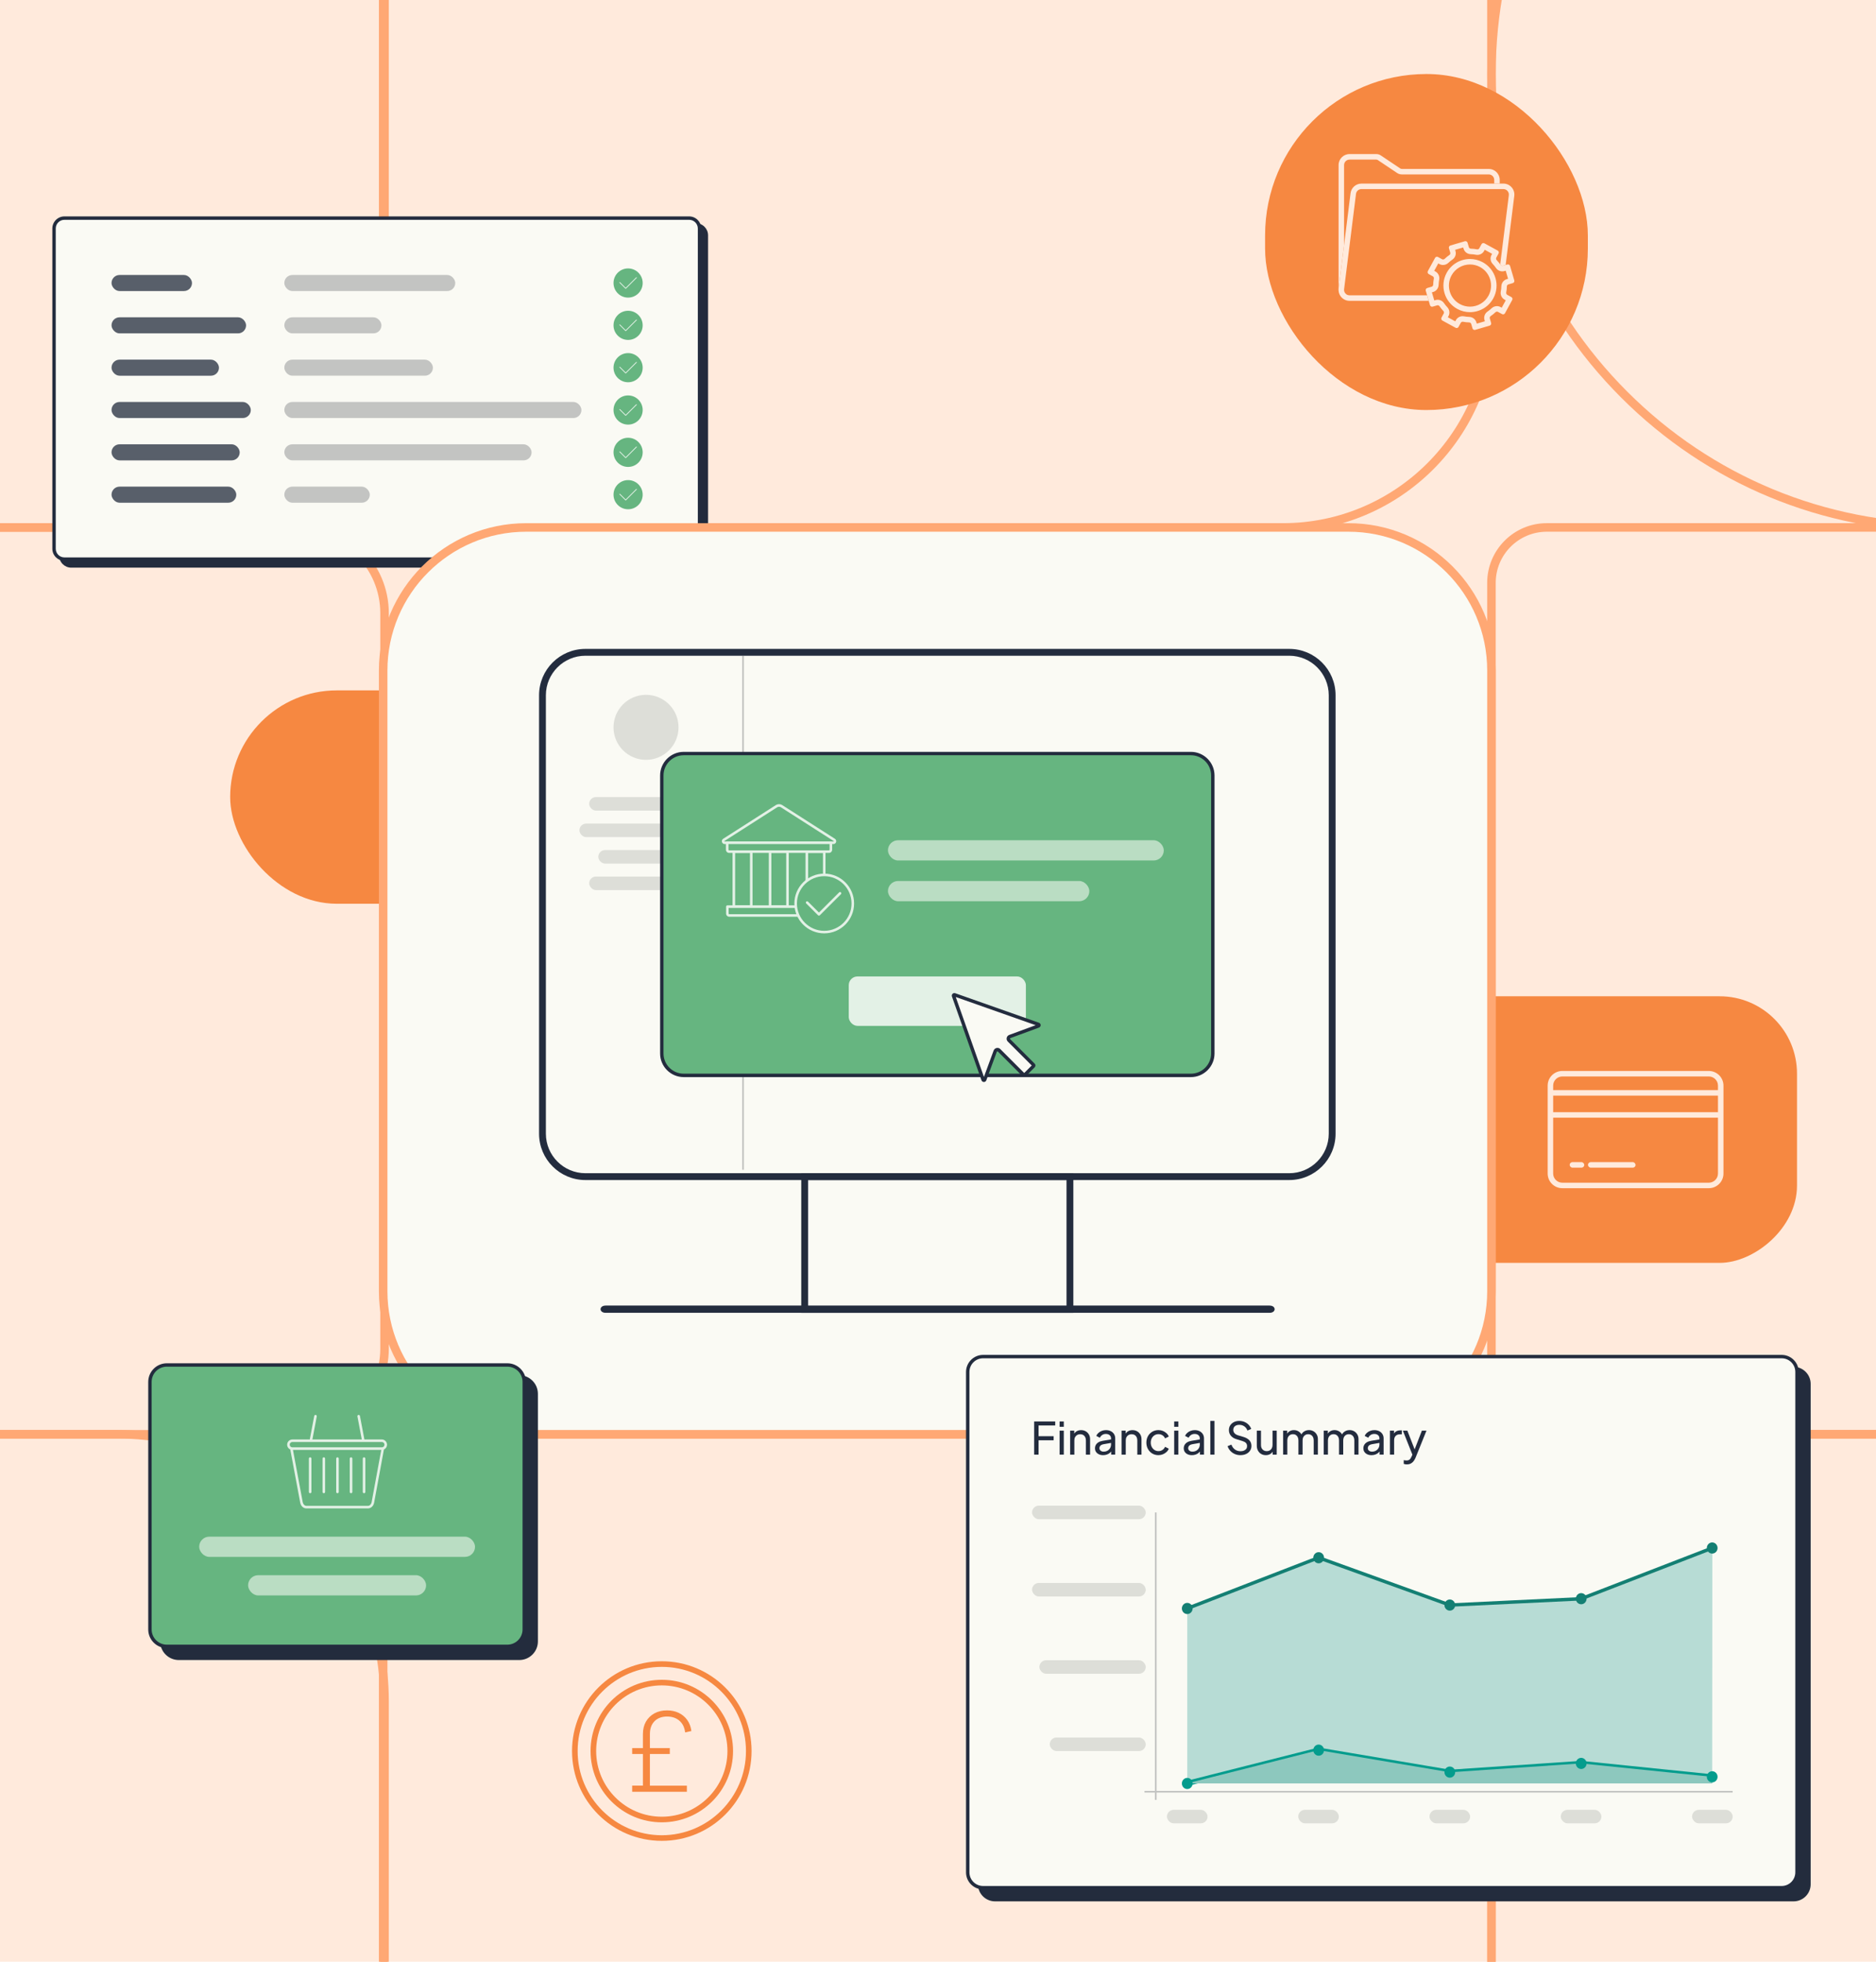 <?xml version="1.0" encoding="UTF-8"?>
<svg id="Layer_1" data-name="Layer 1" xmlns="http://www.w3.org/2000/svg" viewBox="0 0 1100 1150">
  <defs>
    <style>
      .cls-1 {
        fill: #fafaf4;
      }

      .cls-2 {
        fill: #ffa874;
      }

      .cls-3 {
        fill: #baddc3;
      }

      .cls-4 {
        fill: #66b580;
      }

      .cls-5 {
        fill: #232c3d;
      }

      .cls-6 {
        fill: #f68841;
      }

      .cls-7 {
        fill: #ddded8;
      }

      .cls-8 {
        fill: #232c3e;
      }

      .cls-9 {
        fill: #049c8d;
      }

      .cls-10 {
        fill: #585f6a;
      }

      .cls-11 {
        fill: #b7dcd5;
      }

      .cls-12 {
        fill: #c3c4c2;
      }

      .cls-13 {
        fill: #e3f1e6;
      }

      .cls-14 {
        fill: #147f73;
      }

      .cls-15 {
        fill: #ffeadc;
      }

      .cls-16 {
        fill: #8dc8be;
      }
    </style>
  </defs>
  <rect class="cls-15" x="-21.93" y="-20.56" width="1140.67" height="1186.49"/>
  <path class="cls-2" d="M834.46,1374.91H264.73c-23.47,0-42.56-19.09-42.56-42.56v-451.48c0-23.47,19.09-42.56,42.56-42.56h569.73c23.47,0,42.56,19.09,42.56,42.56v451.48c0,23.47-19.09,42.56-42.56,42.56ZM264.73,843.3c-20.71,0-37.56,16.85-37.56,37.56v451.48c0,20.71,16.85,37.56,37.56,37.56h569.73c20.71,0,37.56-16.85,37.56-37.56v-451.48c0-20.71-16.85-37.56-37.56-37.56H264.73Z"/>
  <path class="cls-2" d="M752.28,311.7h-405.36c-68.78,0-124.74-55.96-124.74-124.74V-100.17c0-68.78,55.96-124.74,124.74-124.74h405.36c68.78,0,124.74,55.96,124.74,124.74V186.95c0,68.78-55.96,124.74-124.74,124.74ZM346.91-219.91c-66.03,0-119.74,53.72-119.74,119.74V186.95c0,66.03,53.72,119.74,119.74,119.74h405.36c66.03,0,119.74-53.72,119.74-119.74V-100.17c0-66.03-53.72-119.74-119.74-119.74h-405.36Z"/>
  <rect class="cls-6" x="134.96" y="404.72" width="153.87" height="125.08" rx="62.54" ry="62.54"/>
  <rect class="cls-6" x="789.86" y="476.5" width="156.28" height="371.37" rx="45.34" ry="45.34" transform="translate(1530.18 -205.82) rotate(90)"/>
  <path class="cls-2" d="M1433.59,1374.91h-468.29c-51.43,0-93.28-41.84-93.28-93.28v-350.05c0-51.43,41.84-93.28,93.28-93.28h468.29c51.43,0,93.28,41.84,93.28,93.28v350.05c0,51.43-41.84,93.28-93.28,93.28ZM965.3,843.3c-48.68,0-88.28,39.6-88.28,88.28v350.05c0,48.68,39.6,88.28,88.28,88.28h468.29c48.68,0,88.28-39.6,88.28-88.28v-350.05c0-48.68-39.6-88.28-88.28-88.28h-468.29Z"/>
  <path class="cls-2" d="M69.12,1374.91h-337.14c-87.59,0-158.86-71.26-158.86-158.86v-218.89c0-87.59,71.26-158.86,158.86-158.86H69.12c87.59,0,158.86,71.26,158.86,158.86v218.89c0,87.59-71.26,158.86-158.86,158.86ZM-268.01,843.3c-84.84,0-153.86,69.02-153.86,153.86v218.89c0,84.84,69.02,153.86,153.86,153.86H69.12c84.84,0,153.86-69.02,153.86-153.86v-218.89c0-84.84-69.02-153.86-153.86-153.86h-337.14Z"/>
  <path class="cls-2" d="M1491.92,843.3h-584.95c-19.27,0-34.95-15.68-34.95-34.95v-466.71c0-19.27,15.68-34.95,34.95-34.95h584.95c19.27,0,34.95,15.68,34.95,34.95v466.71c0,19.27-15.68,34.95-34.95,34.95ZM906.97,311.7c-16.51,0-29.95,13.44-29.95,29.95v466.71c0,16.51,13.44,29.95,29.95,29.95h584.95c16.51,0,29.95-13.44,29.95-29.95v-466.71c0-16.51-13.44-29.95-29.95-29.95h-584.95Z"/>
  <path class="cls-2" d="M175.23,843.3H-374.12c-29.09,0-52.75-23.66-52.75-52.75v-431.11c0-29.09,23.66-52.75,52.75-52.75H175.23c29.09,0,52.75,23.66,52.75,52.75v431.11c0,29.09-23.66,52.75-52.75,52.75ZM-374.12,311.7c-26.33,0-47.75,21.42-47.75,47.75v431.11c0,26.33,21.42,47.75,47.75,47.75H175.23c26.33,0,47.75-21.42,47.75-47.75v-431.11c0-26.33-21.42-47.75-47.75-47.75H-374.12Z"/>
  <path class="cls-2" d="M1258.57,311.7h-118.24c-71.67,0-139.04-27.91-189.72-78.58-50.68-50.68-78.58-118.05-78.58-189.72s27.91-139.04,78.58-189.72c50.68-50.68,118.05-78.58,189.72-78.58h118.24c71.67,0,139.04,27.91,189.72,78.58s78.58,118.05,78.58,189.72-27.91,139.04-78.58,189.72-118.05,78.58-189.72,78.58ZM1140.32-219.91c-70.33,0-136.45,27.39-186.18,77.12-49.73,49.73-77.12,115.85-77.12,186.18s27.39,136.45,77.12,186.18c49.73,49.73,115.85,77.12,186.18,77.12h118.24c70.33,0,136.45-27.39,186.18-77.12s77.12-115.85,77.12-186.18-27.39-136.45-77.12-186.18c-49.73-49.73-115.85-77.12-186.18-77.12h-118.24Z"/>
  <path class="cls-2" d="M202.35,311.7H-401.24c-14.13,0-25.63-11.5-25.63-25.63V-199.28c0-14.13,11.5-25.63,25.63-25.63H202.35c14.13,0,25.63,11.5,25.63,25.63v485.34c0,14.13-11.5,25.63-25.63,25.63ZM-401.24-219.91c-11.38,0-20.63,9.26-20.63,20.63v485.34c0,11.38,9.26,20.63,20.63,20.63H202.35c11.38,0,20.63-9.26,20.63-20.63V-199.28c0-11.38-9.26-20.63-20.63-20.63H-401.24Z"/>
  <g>
    <g>
      <g>
        <rect class="cls-5" x="35.69" y="131.86" width="378.48" height="199.91" rx="6.08" ry="6.08"/>
        <path class="cls-5" d="M408.09,332.77H41.77c-3.9,0-7.08-3.18-7.08-7.08v-187.75c0-3.9,3.18-7.08,7.08-7.08h366.32c3.9,0,7.08,3.18,7.08,7.08v187.75c0,3.9-3.18,7.08-7.08,7.08ZM41.77,132.86c-2.8,0-5.08,2.28-5.08,5.08v187.75c0,2.8,2.28,5.08,5.08,5.08h366.32c2.8,0,5.08-2.28,5.08-5.08v-187.75c0-2.8-2.28-5.08-5.08-5.08H41.77Z"/>
      </g>
      <g>
        <rect class="cls-1" x="31.69" y="127.86" width="378.48" height="199.91" rx="6.08" ry="6.08"/>
        <path class="cls-8" d="M404.09,328.77H37.77c-3.9,0-7.08-3.18-7.08-7.08v-187.75c0-3.9,3.18-7.08,7.08-7.08h366.32c3.9,0,7.08,3.18,7.08,7.08v187.75c0,3.9-3.18,7.08-7.08,7.08ZM37.77,128.86c-2.8,0-5.08,2.28-5.08,5.08v187.75c0,2.8,2.28,5.08,5.08,5.08h366.32c2.8,0,5.08-2.28,5.08-5.08v-187.75c0-2.8-2.28-5.08-5.08-5.08H37.77Z"/>
      </g>
    </g>
    <g>
      <rect class="cls-12" x="166.71" y="210.83" width="87.13" height="9.42" rx="4.71" ry="4.71"/>
      <rect class="cls-12" x="166.71" y="285.28" width="50.12" height="9.42" rx="4.71" ry="4.71"/>
      <rect class="cls-12" x="166.71" y="186.01" width="56.95" height="9.42" rx="4.71" ry="4.71"/>
      <rect class="cls-10" x="65.4" y="186.01" width="78.88" height="9.42" rx="4.7" ry="4.7"/>
      <rect class="cls-10" x="65.4" y="235.64" width="81.66" height="9.42" rx="4.7" ry="4.7"/>
      <rect class="cls-10" x="65.4" y="260.46" width="75.15" height="9.42" rx="4.7" ry="4.7"/>
      <rect class="cls-10" x="65.4" y="285.28" width="73.15" height="9.42" rx="4.7" ry="4.7"/>
      <rect class="cls-10" x="65.4" y="210.83" width="62.99" height="9.42" rx="4.7" ry="4.7"/>
      <rect class="cls-10" x="65.4" y="161.2" width="47.17" height="9.42" rx="4.7" ry="4.7"/>
      <rect class="cls-12" x="166.71" y="161.2" width="100.23" height="9.42" rx="4.71" ry="4.71"/>
      <rect class="cls-12" x="166.71" y="235.64" width="174.21" height="9.42" rx="4.71" ry="4.71"/>
      <rect class="cls-12" x="166.71" y="260.46" width="144.99" height="9.42" rx="4.71" ry="4.71"/>
      <g>
        <circle class="cls-4" cx="368.29" cy="165.91" r="8.55"/>
        <path class="cls-13" d="M373.33,162.59c-.09-.09-.24-.09-.33,0l-6.13,6.13-3.29-3.29c-.09-.09-.24-.09-.33,0s-.09.24,0,.33l3.46,3.46c.09.09.24.09.33,0l6.3-6.3c.09-.09.09-.24,0-.33Z"/>
      </g>
      <g>
        <circle class="cls-4" cx="368.29" cy="190.72" r="8.55"/>
        <path class="cls-13" d="M373.33,187.41c-.09-.09-.24-.09-.33,0l-6.13,6.13-3.29-3.29c-.09-.09-.24-.09-.33,0s-.09.24,0,.33l3.46,3.46c.09.09.24.09.33,0l6.3-6.3c.09-.09.09-.24,0-.33Z"/>
      </g>
      <g>
        <circle class="cls-4" cx="368.29" cy="215.54" r="8.55"/>
        <path class="cls-13" d="M373.33,212.22c-.09-.09-.24-.09-.33,0l-6.13,6.13-3.29-3.29c-.09-.09-.24-.09-.33,0s-.09.24,0,.33l3.46,3.46c.09.09.24.09.33,0l6.3-6.3c.09-.09.09-.24,0-.33Z"/>
      </g>
      <g>
        <circle class="cls-4" cx="368.29" cy="240.36" r="8.55"/>
        <path class="cls-13" d="M373.33,237.04c-.09-.09-.24-.09-.33,0l-6.13,6.13-3.29-3.29c-.09-.09-.24-.09-.33,0s-.09.24,0,.33l3.46,3.46c.09.09.24.09.33,0l6.3-6.3c.09-.09.09-.24,0-.33Z"/>
      </g>
      <g>
        <circle class="cls-4" cx="368.29" cy="265.17" r="8.55"/>
        <path class="cls-13" d="M373.33,261.86c-.09-.09-.24-.09-.33,0l-6.13,6.13-3.29-3.29c-.09-.09-.24-.09-.33,0s-.09.24,0,.33l3.46,3.46c.09.09.24.09.33,0l6.3-6.3c.09-.09.09-.24,0-.33Z"/>
      </g>
      <g>
        <circle class="cls-4" cx="368.29" cy="289.99" r="8.55"/>
        <path class="cls-13" d="M373.33,286.67c-.09-.09-.24-.09-.33,0l-6.13,6.13-3.29-3.29c-.09-.09-.24-.09-.33,0s-.09.24,0,.33l3.46,3.46c.09.09.24.09.33,0l6.3-6.3c.09-.09.09-.24,0-.33Z"/>
      </g>
    </g>
  </g>
  <g>
    <rect class="cls-1" x="224.67" y="309.2" width="649.85" height="531.61" rx="83.85" ry="83.85"/>
    <path class="cls-2" d="M790.67,843.3h-482.15c-47.61,0-86.35-38.74-86.35-86.35v-363.9c0-47.61,38.74-86.35,86.35-86.35h482.15c47.62,0,86.35,38.74,86.35,86.35v363.9c0,47.61-38.74,86.35-86.35,86.35ZM308.52,311.7c-44.86,0-81.35,36.49-81.35,81.35v363.9c0,44.86,36.49,81.35,81.35,81.35h482.15c44.86,0,81.35-36.49,81.35-81.35v-363.9c0-44.86-36.49-81.35-81.35-81.35h-482.15Z"/>
  </g>
  <rect class="cls-6" x="741.79" y="43.39" width="189.25" height="196.98" rx="94.63" ry="94.63"/>
  <g>
    <rect class="cls-12" x="435.19" y="384.45" width="1" height="301.29"/>
    <path class="cls-8" d="M755.94,384.4c12.78,0,23.18,10.4,23.18,23.18v257c0,12.78-10.4,23.18-23.18,23.18h-412.68c-12.78,0-23.18-10.4-23.18-23.18v-257c0-12.78,10.4-23.18,23.18-23.18h412.68M755.94,380.4h-412.68c-15.01,0-27.18,12.17-27.18,27.18v257c0,15.01,12.17,27.18,27.18,27.18h412.68c15.01,0,27.18-12.17,27.18-27.18v-257c0-15.01-12.17-27.18-27.18-27.18h0Z"/>
    <path class="cls-8" d="M625.36,691.77v73.83h-151.54v-73.83h151.54M629.36,687.77h-159.54v81.83h159.54v-81.83h0Z"/>
    <path class="cls-8" d="M744.37,769.6h-389.2c-4.03,0-4.03-4.25,0-4.25h389.2c4.03,0,4.03,4.25,0,4.25Z"/>
    <circle class="cls-7" cx="378.8" cy="426.38" r="19.06"/>
    <rect class="cls-7" x="345.47" y="467.26" width="66.66" height="7.94" rx="3.97" ry="3.97"/>
    <rect class="cls-7" x="339.75" y="482.79" width="78.09" height="7.94" rx="3.97" ry="3.97"/>
    <rect class="cls-7" x="350.82" y="498.32" width="55.96" height="7.94" rx="3.97" ry="3.97"/>
    <rect class="cls-7" x="345.47" y="513.85" width="66.66" height="7.94" rx="3.97" ry="3.97"/>
    <g>
      <g>
        <rect class="cls-4" x="388.05" y="441.74" width="323.1" height="188.68" rx="12.86" ry="12.86"/>
        <path class="cls-8" d="M698.28,631.42h-297.37c-7.64,0-13.86-6.22-13.86-13.86v-162.95c0-7.64,6.22-13.86,13.86-13.86h297.37c7.64,0,13.86,6.22,13.86,13.86v162.95c0,7.64-6.22,13.86-13.86,13.86ZM400.91,442.74c-6.54,0-11.86,5.32-11.86,11.86v162.95c0,6.54,5.32,11.86,11.86,11.86h297.37c6.54,0,11.86-5.32,11.86-11.86v-162.95c0-6.54-5.32-11.86-11.86-11.86h-297.37Z"/>
      </g>
      <g>
        <rect class="cls-3" x="520.65" y="492.57" width="161.75" height="11.86" rx="5.93" ry="5.93"/>
        <rect class="cls-3" x="520.65" y="516.46" width="118.09" height="11.86" rx="5.93" ry="5.93"/>
      </g>
      <rect class="cls-13" x="497.67" y="572.42" width="103.86" height="28.96" rx="5.11" ry="5.11"/>
      <g>
        <g>
          <rect class="cls-4" x="451.54" y="499.25" width="10.21" height="32.24"/>
          <path class="cls-13" d="M461.75,532.24h-10.21c-.41,0-.75-.34-.75-.75v-32.24c0-.41.34-.75.75-.75h10.21c.41,0,.75.34.75.75v32.24c0,.41-.34.75-.75.75ZM452.29,530.74h8.71v-30.74h-8.71v30.74Z"/>
        </g>
        <g>
          <g>
            <rect class="cls-4" x="430.29" y="499.25" width="10.21" height="32.24"/>
            <path class="cls-13" d="M440.5,532.24h-10.21c-.41,0-.75-.34-.75-.75v-32.24c0-.41.34-.75.75-.75h10.21c.41,0,.75.34.75.75v32.24c0,.41-.34.75-.75.75ZM431.04,530.74h8.71v-30.74h-8.71v30.74Z"/>
          </g>
          <g>
            <rect class="cls-4" x="473.09" y="499.25" width="10.21" height="32.24"/>
            <path class="cls-13" d="M483.29,532.24h-10.21c-.41,0-.75-.34-.75-.75v-32.24c0-.41.34-.75.75-.75h10.21c.41,0,.75.34.75.75v32.24c0,.41-.34.75-.75.75ZM473.84,530.74h8.71v-30.74h-8.71v30.74Z"/>
          </g>
        </g>
        <g>
          <path class="cls-4" d="M424.93,494.06h63.73c.93,0,1.28-1.21.5-1.71l-30.84-19.72c-.93-.59-2.12-.59-3.05,0l-30.84,19.72c-.78.5-.43,1.71.5,1.71Z"/>
          <path class="cls-13" d="M488.66,494.81h-63.73c-.75,0-1.4-.49-1.61-1.21s.07-1.48.71-1.89l30.84-19.72c1.17-.75,2.68-.75,3.85,0l30.84,19.72c.63.41.92,1.16.71,1.89-.21.72-.86,1.21-1.61,1.21ZM456.79,472.93c-.39,0-.78.11-1.12.33l-30.84,19.72s-.11.07-.08.2c.04.13.14.13.17.13h63.73s.13,0,.17-.13c.04-.13-.05-.19-.08-.2l-30.84-19.72c-.34-.22-.73-.33-1.12-.33Z"/>
        </g>
        <g>
          <path class="cls-4" d="M426.4,494.06h60.78v4.06c0,.62-.5,1.12-1.12,1.12h-58.54c-.62,0-1.12-.5-1.12-1.12v-4.06h0Z"/>
          <path class="cls-13" d="M486.06,500h-58.54c-1.03,0-1.87-.84-1.87-1.87v-4.06c0-.41.34-.75.75-.75h60.78c.41,0,.75.34.75.75v4.06c0,1.03-.84,1.87-1.87,1.87ZM427.15,494.81v3.31c0,.21.17.37.37.37h58.54c.21,0,.37-.17.37-.37v-3.31h-59.28Z"/>
        </g>
        <g>
          <path class="cls-4" d="M426.49,531.49h60.63v4.06c0,.62-.5,1.12-1.12,1.12h-58.38c-.62,0-1.12-.5-1.12-1.12v-4.06h0Z"/>
          <path class="cls-13" d="M485.99,537.42h-58.38c-1.03,0-1.87-.84-1.87-1.87v-4.06c0-.41.34-.75.75-.75h60.63c.41,0,.75.34.75.75v4.06c0,1.03-.84,1.87-1.87,1.87ZM427.24,532.24v3.31c0,.2.17.37.37.37h58.38c.21,0,.37-.17.37-.37v-3.31h-59.13Z"/>
        </g>
      </g>
      <g>
        <g>
          <circle class="cls-4" cx="483.3" cy="529.64" r="16.76"/>
          <path class="cls-13" d="M483.29,547.15c-9.65,0-17.51-7.85-17.51-17.51s7.85-17.51,17.51-17.51,17.51,7.85,17.51,17.51-7.85,17.51-17.51,17.51ZM483.29,513.64c-8.83,0-16.01,7.18-16.01,16.01s7.18,16.01,16.01,16.01,16.01-7.18,16.01-16.01-7.18-16.01-16.01-16.01Z"/>
        </g>
        <g>
          <polyline class="cls-4" points="473.25 529.1 480.19 536.01 492.55 523.67"/>
          <path class="cls-13" d="M480.19,536.76c-.19,0-.38-.07-.53-.22l-6.93-6.91c-.29-.29-.29-.77,0-1.06.29-.29.77-.29,1.06,0l6.4,6.38,11.83-11.81c.29-.29.77-.29,1.06,0,.29.29.29.77,0,1.06l-12.36,12.34c-.15.15-.34.22-.53.22Z"/>
        </g>
      </g>
    </g>
    <g>
      <path class="cls-1" d="M576.92,633.28c-.11,0-.37-.03-.48-.34l-17.31-49.1c-.07-.21,0-.36.06-.46.1-.14.25-.22.41-.22.06,0,.12.01.18.03l49.1,17.31c.31.11.34.37.34.48s-.03.37-.33.48l-16.76,6.17c-.44.16-.76.53-.86.99-.1.46.04.92.37,1.25l14.38,14.38c.2.2.2.52,0,.72l-5.1,5.1c-.1.1-.22.15-.36.15s-.26-.05-.36-.15l-14.36-14.36c-.26-.26-.6-.4-.97-.4-.57,0-1.09.36-1.29.9l-6.16,16.75c-.11.3-.37.33-.48.33Z"/>
      <path class="cls-8" d="M560.41,584.47l46.85,16.52-15.49,5.7c-.76.28-1.32.92-1.49,1.71s.06,1.61.64,2.18l14.03,14.03-4.4,4.4-14.02-14.02c-.45-.45-1.04-.7-1.68-.7-.99,0-1.89.62-2.23,1.55l-5.69,15.47-16.52-46.85M559.6,582.16c-.99,0-1.78.99-1.42,2.02l17.31,49.1c.24.67.83,1.01,1.42,1.01s1.17-.33,1.42-.99l6.16-16.75c.06-.16.2-.24.35-.24.09,0,.19.04.26.11l14.36,14.36c.29.29.68.44,1.07.44s.77-.15,1.07-.44l5.1-5.1c.59-.59.59-1.55,0-2.14l-14.38-14.38c-.19-.19-.12-.51.13-.6l16.76-6.17c1.33-.49,1.32-2.37-.02-2.84l-49.1-17.31c-.17-.06-.34-.09-.51-.09h0Z"/>
    </g>
  </g>
  <g>
    <path class="cls-6" d="M388.05,977.15c27.21,0,49.35,22.14,49.35,49.35s-22.14,49.35-49.35,49.35-49.35-22.14-49.35-49.35,22.14-49.35,49.35-49.35M388.05,973.86c-29.07,0-52.64,23.57-52.64,52.64s23.57,52.64,52.64,52.64,52.64-23.57,52.64-52.64-23.57-52.64-52.64-52.64h0Z"/>
    <path class="cls-6" d="M388.05,988.01c21.22,0,38.49,17.27,38.49,38.49s-17.27,38.49-38.49,38.49-38.49-17.27-38.49-38.49,17.27-38.49,38.49-38.49M388.05,984.72c-23.07,0-41.78,18.71-41.78,41.78s18.71,41.78,41.78,41.78,41.78-18.71,41.78-41.78-18.71-41.78-41.78-41.78h0Z"/>
    <path class="cls-6" d="M370.68,1050.35v-3.59h6.3v-30.25c0-2.77.59-5.19,1.76-7.24,1.18-2.06,2.83-3.68,4.95-4.85,2.12-1.17,4.59-1.76,7.41-1.76,2.52,0,4.79.47,6.8,1.42,2.02.95,3.69,2.32,5.01,4.13,1.32,1.8,2.15,3.99,2.49,6.55l-3.65.82c-.38-2.98-1.51-5.28-3.41-6.9-1.89-1.61-4.31-2.42-7.24-2.42s-5.5.91-7.31,2.74c-1.81,1.83-2.71,4.34-2.71,7.53v30.25h21.68v3.59h-32.08ZM370.68,1028.23v-3.47h22.06v3.47h-22.06Z"/>
  </g>
  <g>
    <g>
      <path class="cls-15" d="M785.13,171.63c-.07-.26-.12-.53-.16-.8.04.27.09.54.16.8Z"/>
      <path class="cls-15" d="M788.45,175.66c-.32-.16-.63-.34-.92-.55.29.21.6.39.92.55Z"/>
      <path class="cls-15" d="M788.66,175.78c.36.16.73.28,1.12.38-.39-.09-.76-.22-1.12-.38Z"/>
      <path class="cls-15" d="M784.93,169.12l3.17-25.37v-46.98c0-1.77,1.44-3.21,3.21-3.21h15.71c.3,0,.59.09.83.25l11.37,7.61c.81.54,1.76.83,2.74.83h50.98c1.77,0,3.21,1.44,3.21,3.21v2.15h3.22v-2.15c0-3.55-2.88-6.44-6.44-6.44h-50.98c-.34,0-.67-.1-.94-.29l-11.37-7.61c-.78-.52-1.69-.8-2.62-.8h-15.71c-3.55,0-6.43,2.88-6.43,6.43v73.17c0,.11.03.21.03.32-.02-.38-.03-.76.02-1.15Z"/>
      <path class="cls-15" d="M786.37,174.01c-.21-.25-.4-.52-.57-.8.17.28.36.55.57.8Z"/>
      <path class="cls-15" d="M791.28,176.35h.03c-.48,0-.94-.05-1.39-.15.44.1.89.15,1.36.15Z"/>
      <path class="cls-15" d="M786.56,174.24c.23.26.49.48.76.7-.27-.21-.53-.45-.76-.7Z"/>
      <path class="cls-15" d="M785.63,172.9c-.14-.27-.26-.54-.36-.83.1.29.22.56.36.83Z"/>
    </g>
    <g>
      <path class="cls-15" d="M861.95,155.04h0c2.05,0,4.09.52,5.91,1.51,5.98,3.27,8.19,10.79,4.93,16.78-2.17,3.97-6.33,6.44-10.86,6.44-2.05,0-4.1-.52-5.91-1.51-2.9-1.58-5.01-4.2-5.94-7.37-.93-3.17-.57-6.51,1.01-9.41,2.17-3.97,6.33-6.44,10.87-6.44M861.95,151.82c-5.52,0-10.86,2.94-13.69,8.12-4.12,7.55-1.34,17.02,6.21,21.15,2.37,1.29,4.93,1.91,7.45,1.91,5.52,0,10.86-2.94,13.69-8.12,4.12-7.55,1.34-17.02-6.21-21.15-2.37-1.29-4.93-1.91-7.45-1.91h0Z"/>
      <path class="cls-15" d="M857.96,145.07l.21.73c.55,1.88,2.24,3.17,4.22,3.22,1,.02,2.01.13,3.01.33.29.06.58.08.87.08,1.65,0,3.16-.89,3.94-2.33l.37-.67,4.34,2.37-.37.67c-.94,1.72-.65,3.83.71,5.26.7.73,1.34,1.53,1.9,2.35.84,1.25,2.24,1.99,3.73,1.99.43,0,.85-.06,1.26-.18l.73-.21,1.39,4.74-.73.21c-1.88.55-3.17,2.25-3.22,4.22-.02,1-.13,2.01-.33,3.01-.37,1.94.53,3.87,2.25,4.81l.67.37-2.37,4.34-.67-.37c-.65-.36-1.39-.55-2.14-.55-1.16,0-2.27.45-3.12,1.26-.73.7-1.53,1.34-2.36,1.9-1.63,1.11-2.36,3.11-1.81,4.99l.21.73-4.74,1.39-.21-.73c-.55-1.88-2.25-3.17-4.22-3.22-1-.02-2.01-.13-3.01-.33-.29-.06-.58-.08-.87-.08-1.65,0-3.16.89-3.94,2.33l-.37.67-4.34-2.37.37-.67c.94-1.72.65-3.83-.71-5.26-.7-.73-1.34-1.53-1.9-2.35-.84-1.25-2.24-1.99-3.73-1.99-.43,0-.85.06-1.26.18l-.73.21-1.39-4.74.73-.21c1.88-.55,3.17-2.25,3.22-4.22.02-1,.13-2.01.33-3.01.37-1.94-.53-3.87-2.25-4.81l-.67-.37,2.37-4.34.67.37c.65.36,1.39.55,2.14.55,1.16,0,2.27-.45,3.12-1.26.73-.7,1.53-1.34,2.36-1.9,1.63-1.11,2.36-3.11,1.81-4.99l-.21-.73,4.74-1.39M859.27,141.38c-.12,0-.24.02-.36.05l-8.45,2.48c-.68.2-1.07.92-.87,1.6l.76,2.59c.16.54-.06,1.1-.52,1.41-.98.66-1.9,1.41-2.77,2.24-.25.24-.57.37-.9.37-.2,0-.41-.05-.59-.15l-2.37-1.29c-.2-.11-.41-.16-.62-.16-.46,0-.9.24-1.13.67l-4.22,7.73c-.34.62-.11,1.41.51,1.75l2.37,1.29c.49.27.73.82.63,1.37-.23,1.18-.36,2.36-.38,3.54-.01.56-.37,1.05-.9,1.21l-2.59.76c-.68.2-1.07.92-.87,1.6l2.48,8.45c.16.56.68.92,1.23.92.12,0,.24-.02.36-.05l2.59-.76c.12-.03.24-.05.35-.05.42,0,.81.21,1.06.58.66.98,1.41,1.9,2.24,2.77.39.41.48,1,.22,1.5l-1.29,2.37c-.34.62-.11,1.41.51,1.75l7.73,4.22c.2.11.41.16.62.16.46,0,.9-.24,1.13-.67l1.29-2.37c.23-.41.66-.65,1.12-.65.08,0,.17,0,.26.02,1.18.23,2.36.36,3.54.38.56.01,1.05.37,1.21.9l.76,2.59c.16.56.68.92,1.23.92.12,0,.24-.02.36-.05l8.45-2.48c.68-.2,1.07-.92.87-1.6l-.76-2.59c-.16-.54.06-1.1.52-1.41.98-.66,1.9-1.41,2.77-2.24.25-.24.57-.37.9-.37.2,0,.41.05.59.15l2.37,1.29c.2.11.41.16.62.16.46,0,.9-.24,1.13-.67l4.22-7.73c.34-.62.11-1.41-.51-1.75l-2.37-1.29c-.49-.27-.73-.82-.63-1.37.23-1.18.36-2.36.38-3.54.01-.56.37-1.05.9-1.21l2.59-.76c.68-.2,1.07-.92.87-1.6l-2.48-8.45c-.16-.56-.68-.92-1.23-.92-.12,0-.24.02-.36.05l-2.59.76c-.12.03-.24.05-.35.05-.42,0-.81-.21-1.06-.58-.66-.98-1.41-1.9-2.24-2.77-.39-.41-.48-1-.22-1.5l1.29-2.37c.34-.62.11-1.41-.51-1.75l-7.73-4.22c-.2-.11-.41-.16-.62-.16-.46,0-.9.24-1.13.67l-1.29,2.37c-.23.42-.66.65-1.12.65-.08,0-.17,0-.26-.02-1.18-.23-2.36-.36-3.54-.38-.56-.01-1.05-.37-1.21-.9l-.76-2.59c-.16-.56-.68-.92-1.23-.92h0Z"/>
    </g>
    <path class="cls-15" d="M881.52,107.63h-83.23c-3.25,0-5.98,2.42-6.39,5.64l-6.98,55.85c-.48,3.84,2.52,7.23,6.39,7.23h46.4l-.95-3.22h-45.45c-.94,0-1.79-.39-2.41-1.09s-.9-1.6-.78-2.53l6.98-55.85c.2-1.61,1.57-2.82,3.19-2.82h83.23c.94,0,1.79.39,2.41,1.09.62.7.9,1.6.78,2.53l-5.07,40.58c.06.08.13.15.19.23.31.46.88.68,1.41.52l1.61-.47,5.06-40.47c.48-3.84-2.52-7.23-6.39-7.23Z"/>
  </g>
  <g>
    <g>
      <g>
        <rect class="cls-5" x="574.43" y="802.25" width="486.26" height="311.35" rx="9" ry="9"/>
        <path class="cls-5" d="M1051.69,1114.61h-468.26c-5.51,0-10-4.49-10-10v-293.35c0-5.51,4.49-10,10-10h468.26c5.51,0,10,4.49,10,10v293.35c0,5.51-4.49,10-10,10ZM583.43,803.25c-4.41,0-8,3.59-8,8v293.35c0,4.41,3.59,8,8,8h468.26c4.41,0,8-3.59,8-8v-293.35c0-4.41-3.59-8-8-8h-468.26Z"/>
      </g>
      <g>
        <rect class="cls-1" x="567.43" y="795.25" width="486.26" height="311.35" rx="9" ry="9"/>
        <path class="cls-8" d="M1044.69,1107.61h-468.26c-5.51,0-10-4.49-10-10v-293.35c0-5.51,4.49-10,10-10h468.26c5.51,0,10,4.49,10,10v293.35c0,5.51-4.49,10-10,10ZM576.43,796.25c-4.41,0-8,3.59-8,8v293.35c0,4.41,3.59,8,8,8h468.26c4.41,0,8-3.59,8-8v-293.35c0-4.41-3.59-8-8-8h-468.26Z"/>
      </g>
    </g>
    <g>
      <path class="cls-8" d="M606.39,852.73v-19.44h12.34v2.35h-9.76v6.29h8.84v2.38h-8.84v8.43h-2.58Z"/>
      <path class="cls-8" d="M621.31,836.42v-3.13h2.45v3.13h-2.45ZM621.31,852.73v-14.06h2.45v14.06h-2.45Z"/>
      <path class="cls-8" d="M627.49,852.73v-14.06h2.4v2.74l-.39-.23c.35-.89.91-1.58,1.68-2.07.77-.5,1.68-.74,2.73-.74s1.91.23,2.7.68c.79.45,1.42,1.08,1.88,1.88.46.8.69,1.71.69,2.71v9.11h-2.45v-8.32c0-.78-.14-1.44-.42-1.98s-.67-.96-1.19-1.25c-.51-.3-1.1-.44-1.76-.44s-1.25.15-1.76.44c-.51.3-.92.72-1.21,1.26-.3.55-.44,1.21-.44,1.97v8.32h-2.45Z"/>
      <path class="cls-8" d="M646.77,853.04c-.92,0-1.74-.17-2.45-.51-.71-.34-1.27-.81-1.67-1.41-.4-.6-.6-1.29-.6-2.07s.17-1.42.5-2.02c.33-.6.84-1.11,1.53-1.53.69-.42,1.55-.71,2.6-.89l5.19-.86v2.04l-4.64.81c-.91.16-1.56.44-1.97.85-.41.41-.61.92-.61,1.53,0,.57.23,1.05.69,1.43.46.38,1.04.57,1.73.57.89,0,1.66-.19,2.31-.56.65-.37,1.16-.88,1.53-1.53.37-.64.55-1.35.55-2.11v-3.6c0-.77-.28-1.39-.83-1.87-.56-.48-1.3-.72-2.22-.72-.8,0-1.51.21-2.13.63-.62.42-1.07.96-1.37,1.62l-2.11-1.1c.26-.64.68-1.22,1.25-1.73s1.24-.92,2.01-1.21c.77-.29,1.57-.44,2.4-.44,1.08,0,2.03.21,2.84.61.82.41,1.46.98,1.92,1.71s.69,1.57.69,2.5v9.55h-2.37v-2.66l.44.18c-.3.54-.7,1.02-1.21,1.45-.51.43-1.11.76-1.77.99-.67.23-1.41.35-2.21.35Z"/>
      <path class="cls-8" d="M657.63,852.73v-14.06h2.4v2.74l-.39-.23c.35-.89.91-1.58,1.68-2.07.77-.5,1.68-.74,2.73-.74s1.91.23,2.7.68c.79.45,1.42,1.08,1.88,1.88.46.8.69,1.71.69,2.71v9.11h-2.45v-8.32c0-.78-.14-1.44-.42-1.98s-.67-.96-1.19-1.25c-.51-.3-1.1-.44-1.76-.44s-1.25.15-1.76.44c-.51.3-.92.72-1.21,1.26-.3.55-.44,1.21-.44,1.97v8.32h-2.45Z"/>
      <path class="cls-8" d="M679.31,853.04c-1.39,0-2.62-.32-3.68-.96-1.06-.64-1.9-1.52-2.52-2.63-.62-1.11-.93-2.37-.93-3.76s.3-2.66.91-3.76c.61-1.1,1.45-1.96,2.52-2.61,1.07-.64,2.3-.97,3.69-.97.92,0,1.78.17,2.58.5.8.33,1.5.78,2.11,1.34.61.57,1.05,1.21,1.33,1.94l-2.17,1.07c-.33-.75-.83-1.35-1.51-1.8-.68-.45-1.46-.68-2.35-.68s-1.62.21-2.31.64c-.69.43-1.23,1.02-1.63,1.77-.4.76-.6,1.61-.6,2.57s.2,1.79.6,2.54c.4.76.94,1.35,1.63,1.79.69.43,1.46.65,2.31.65s1.67-.23,2.33-.69c.67-.46,1.18-1.07,1.53-1.84l2.17,1.1c-.28.73-.72,1.38-1.33,1.94-.61.57-1.31,1.01-2.11,1.34-.8.33-1.66.5-2.58.5Z"/>
      <path class="cls-8" d="M688.49,836.42v-3.13h2.45v3.13h-2.45ZM688.49,852.73v-14.06h2.45v14.06h-2.45Z"/>
      <path class="cls-8" d="M698.82,853.04c-.92,0-1.74-.17-2.45-.51-.71-.34-1.27-.81-1.67-1.41-.4-.6-.6-1.29-.6-2.07s.17-1.42.5-2.02c.33-.6.84-1.11,1.53-1.53.69-.42,1.55-.71,2.6-.89l5.19-.86v2.04l-4.64.81c-.9.16-1.56.44-1.97.85-.41.41-.61.92-.61,1.53,0,.57.23,1.05.69,1.43s1.04.57,1.74.57c.89,0,1.66-.19,2.31-.56.65-.37,1.16-.88,1.53-1.53s.55-1.35.55-2.11v-3.6c0-.77-.28-1.39-.83-1.87s-1.3-.72-2.22-.72c-.8,0-1.51.21-2.13.63-.62.42-1.07.96-1.37,1.62l-2.11-1.1c.26-.64.68-1.22,1.25-1.73.57-.51,1.24-.92,2.01-1.21.76-.29,1.57-.44,2.4-.44,1.08,0,2.03.21,2.84.61.82.41,1.46.98,1.92,1.71s.69,1.57.69,2.5v9.55h-2.37v-2.66l.44.18c-.3.54-.7,1.02-1.21,1.45-.51.43-1.1.76-1.77.99-.67.23-1.4.35-2.2.35Z"/>
      <path class="cls-8" d="M709.67,852.73v-19.75h2.45v19.75h-2.45Z"/>
      <path class="cls-8" d="M727.34,853.04c-1.22,0-2.34-.23-3.37-.69-1.03-.46-1.9-1.09-2.61-1.89-.71-.8-1.24-1.7-1.57-2.69l2.24-.91c.47,1.25,1.17,2.21,2.1,2.88.93.67,2.02,1,3.27,1,.77,0,1.44-.12,2.01-.37.57-.24,1.02-.59,1.34-1.03.32-.44.48-.96.48-1.55,0-.82-.23-1.46-.69-1.93-.46-.47-1.14-.83-2.02-1.1l-3.57-1.1c-1.41-.43-2.49-1.12-3.25-2.05-.76-.93-1.13-2.01-1.13-3.25,0-1.06.26-2,.78-2.8.52-.81,1.24-1.44,2.15-1.9s1.95-.69,3.12-.69,2.22.21,3.17.63c.95.42,1.75.98,2.41,1.68.66.71,1.15,1.51,1.46,2.41l-2.22.91c-.4-1.08-1.02-1.9-1.87-2.48-.84-.57-1.82-.86-2.93-.86-.7,0-1.31.12-1.84.35-.53.24-.94.58-1.23,1.03-.29.45-.43.97-.43,1.57,0,.71.23,1.35.68,1.9s1.14.98,2.06,1.28l3.26.97c1.53.47,2.69,1.14,3.47,2.01.78.87,1.17,1.95,1.17,3.23,0,1.06-.27,2-.82,2.82s-1.3,1.46-2.27,1.92c-.97.46-2.09.69-3.38.69Z"/>
      <path class="cls-8" d="M742.23,853.04c-1.03,0-1.94-.23-2.74-.7-.8-.47-1.43-1.13-1.88-1.97s-.68-1.81-.68-2.91v-8.79h2.45v8.53c0,.7.14,1.3.43,1.83s.69.93,1.2,1.23c.51.3,1.1.44,1.76.44s1.25-.15,1.76-.44c.51-.3.91-.72,1.2-1.28s.43-1.22.43-1.98v-8.32h2.45v14.06h-2.37v-2.74l.37.23c-.33.89-.89,1.58-1.67,2.07-.78.5-1.69.74-2.71.74Z"/>
      <path class="cls-8" d="M752.36,852.73v-14.06h2.4v2.87l-.34-.42c.35-.9.9-1.59,1.67-2.06.77-.47,1.63-.71,2.58-.71,1.1,0,2.08.3,2.96.91.88.61,1.48,1.41,1.81,2.4l-.68.03c.37-1.1.98-1.93,1.85-2.49.87-.57,1.83-.85,2.9-.85.97,0,1.86.23,2.65.68.79.45,1.42,1.08,1.89,1.88.47.8.7,1.71.7,2.71v9.11h-2.45v-8.32c0-.78-.14-1.44-.42-1.98s-.66-.96-1.15-1.25c-.49-.3-1.04-.44-1.67-.44s-1.19.15-1.68.44c-.5.3-.89.72-1.17,1.26-.29.55-.43,1.21-.43,1.97v8.32h-2.45v-8.32c0-.78-.14-1.44-.42-1.98s-.66-.96-1.13-1.25c-.48-.3-1.04-.44-1.68-.44s-1.19.15-1.68.44c-.5.3-.89.72-1.17,1.26s-.43,1.21-.43,1.97v8.32h-2.45Z"/>
      <path class="cls-8" d="M776.18,852.73v-14.06h2.4v2.87l-.34-.42c.35-.9.9-1.59,1.67-2.06.76-.47,1.63-.71,2.58-.71,1.1,0,2.08.3,2.96.91.88.61,1.48,1.41,1.81,2.4l-.68.03c.37-1.1.98-1.93,1.85-2.49.87-.57,1.83-.85,2.9-.85.97,0,1.86.23,2.65.68s1.42,1.08,1.89,1.88c.47.8.7,1.71.7,2.71v9.11h-2.45v-8.32c0-.78-.14-1.44-.42-1.98-.28-.54-.66-.96-1.15-1.25s-1.04-.44-1.67-.44-1.19.15-1.68.44c-.5.3-.89.72-1.17,1.26s-.43,1.21-.43,1.97v8.32h-2.45v-8.32c0-.78-.14-1.44-.42-1.98s-.66-.96-1.13-1.25-1.04-.44-1.68-.44-1.19.15-1.68.44c-.5.3-.89.72-1.17,1.26s-.43,1.21-.43,1.97v8.32h-2.45Z"/>
      <path class="cls-8" d="M804.14,853.04c-.92,0-1.74-.17-2.45-.51-.71-.34-1.27-.81-1.67-1.41-.4-.6-.6-1.29-.6-2.07s.17-1.42.5-2.02c.33-.6.84-1.11,1.53-1.53.69-.42,1.55-.71,2.6-.89l5.19-.86v2.04l-4.64.81c-.9.16-1.56.44-1.97.85-.41.41-.61.92-.61,1.53,0,.57.23,1.05.69,1.43s1.04.57,1.74.57c.89,0,1.66-.19,2.31-.56.65-.37,1.16-.88,1.53-1.53s.55-1.35.55-2.11v-3.6c0-.77-.28-1.39-.83-1.87s-1.3-.72-2.22-.72c-.8,0-1.51.21-2.13.63-.62.42-1.07.96-1.37,1.62l-2.11-1.1c.26-.64.68-1.22,1.25-1.73.57-.51,1.24-.92,2.01-1.21.76-.29,1.57-.44,2.4-.44,1.08,0,2.03.21,2.84.61.82.41,1.46.98,1.92,1.71s.69,1.57.69,2.5v9.55h-2.37v-2.66l.44.18c-.3.54-.7,1.02-1.21,1.45-.51.43-1.1.76-1.77.99-.67.23-1.4.35-2.2.35Z"/>
      <path class="cls-8" d="M815,852.73v-14.06h2.4v2.58l-.26-.37c.33-.8.83-1.4,1.51-1.79.68-.39,1.5-.59,2.48-.59h.86v2.32h-1.23c-.99,0-1.79.3-2.4.91s-.91,1.48-.91,2.61v8.38h-2.45Z"/>
      <path class="cls-8" d="M824.91,858.47c-.31,0-.63-.03-.94-.08-.31-.05-.61-.14-.89-.26v-2.17c.19.03.43.07.72.12.29.04.57.07.85.07.82,0,1.44-.18,1.87-.54.43-.36.83-.97,1.21-1.84l.89-2.11-.05,2.11-6-15.11h2.63l4.67,12h-.78l4.64-12h2.69l-6.34,15.73c-.3.75-.67,1.43-1.13,2.06s-1.02,1.12-1.68,1.47c-.66.36-1.44.53-2.35.53Z"/>
    </g>
    <rect class="cls-7" x="615.53" y="1018.56" width="56.28" height="7.94" rx="3.97" ry="3.97"/>
    <rect class="cls-7" x="684.24" y="1060.94" width="23.82" height="7.94" rx="3.97" ry="3.97"/>
    <rect class="cls-7" x="761.22" y="1060.94" width="23.82" height="7.94" rx="3.97" ry="3.97"/>
    <rect class="cls-7" x="838.19" y="1060.94" width="23.82" height="7.94" rx="3.97" ry="3.97"/>
    <rect class="cls-7" x="915.17" y="1060.94" width="23.82" height="7.94" rx="3.97" ry="3.97"/>
    <rect class="cls-7" x="992.15" y="1060.94" width="23.82" height="7.94" rx="3.97" ry="3.97"/>
    <rect class="cls-7" x="609.45" y="973.26" width="62.36" height="7.94" rx="3.97" ry="3.97"/>
    <rect class="cls-7" x="605.15" y="927.95" width="66.66" height="7.94" rx="3.97" ry="3.97"/>
    <rect class="cls-7" x="605.15" y="882.65" width="66.66" height="7.94" rx="3.97" ry="3.97"/>
    <polygon class="cls-11" points="1004.05 907.47 927.08 937.24 850.1 940.92 773.13 913.14 696.15 942.91 696.15 1045.5 1003.95 1045.5 1004.05 907.47"/>
    <polygon class="cls-14" points="696.51 943.84 695.79 941.97 773.12 912.07 850.25 939.91 926.87 936.24 1003.69 906.53 1004.41 908.4 927.29 938.23 849.95 941.93 849.76 941.86 773.14 914.2 696.51 943.84"/>
    <polygon class="cls-9" points="696.52 1046.9 695.78 1043.99 773.07 1024.44 773.38 1024.49 850.18 1037.43 927.1 1032.25 927.23 1032.26 1004.21 1040.14 1003.9 1043.13 927.05 1035.25 850.03 1040.45 773.19 1027.5 696.52 1046.9"/>
    <ellipse class="cls-14" cx="696.15" cy="942.91" rx="3.15" ry="3.27"/>
    <ellipse class="cls-14" cx="773.21" cy="913.18" rx="3.15" ry="3.27"/>
    <ellipse class="cls-14" cx="850.1" cy="940.92" rx="3.15" ry="3.27"/>
    <ellipse class="cls-14" cx="927.14" cy="937.18" rx="3.15" ry="3.27"/>
    <ellipse class="cls-14" cx="1003.95" cy="907.47" rx="3.15" ry="3.27"/>
    <polygon class="cls-16" points="1004.05 1041.63 927.08 1033.75 850.1 1038.94 773.13 1025.97 696.15 1045.44 1003.95 1045.44 1004.05 1041.63"/>
    <ellipse class="cls-9" cx="696.15" cy="1045.5" rx="3.15" ry="3.27"/>
    <ellipse class="cls-9" cx="773.21" cy="1025.97" rx="3.15" ry="3.27"/>
    <ellipse class="cls-9" cx="850.1" cy="1038.84" rx="3.15" ry="3.27"/>
    <ellipse class="cls-9" cx="927.14" cy="1033.75" rx="3.15" ry="3.27"/>
    <ellipse class="cls-9" cx="1003.95" cy="1041.6" rx="3.15" ry="3.27"/>
    <rect class="cls-12" x="677.18" y="886.62" width="1" height="168.52"/>
    <rect class="cls-12" x="671.07" y="1049.84" width="344.89" height="1"/>
  </g>
  <g>
    <g>
      <g>
        <rect class="cls-5" x="94.91" y="807.17" width="219.49" height="164.97" rx="9.91" ry="9.91"/>
        <path class="cls-5" d="M304.49,973.14H104.83c-6.02,0-10.91-4.9-10.91-10.91v-145.14c0-6.02,4.9-10.91,10.91-10.91h199.66c6.02,0,10.91,4.9,10.91,10.91v145.14c0,6.02-4.9,10.91-10.91,10.91ZM104.83,808.17c-4.92,0-8.91,4-8.91,8.91v145.14c0,4.92,4,8.91,8.91,8.91h199.66c4.92,0,8.91-4,8.91-8.91v-145.14c0-4.92-4-8.91-8.91-8.91H104.83Z"/>
      </g>
      <g>
        <rect class="cls-4" x="87.91" y="800.17" width="219.49" height="164.97" rx="9.91" ry="9.91"/>
        <path class="cls-8" d="M297.49,966.14H97.83c-6.02,0-10.91-4.9-10.91-10.91v-145.14c0-6.02,4.9-10.91,10.91-10.91h199.66c6.02,0,10.91,4.9,10.91,10.91v145.14c0,6.02-4.9,10.91-10.91,10.91ZM97.83,801.17c-4.92,0-8.91,4-8.91,8.91v145.14c0,4.92,4,8.91,8.91,8.91h199.66c4.92,0,8.91-4,8.91-8.91v-145.14c0-4.92-4-8.91-8.91-8.91H97.83Z"/>
      </g>
    </g>
    <rect class="cls-3" x="116.79" y="900.82" width="161.75" height="11.86" rx="5.93" ry="5.93"/>
    <rect class="cls-3" x="145.47" y="923.41" width="104.38" height="11.86" rx="5.93" ry="5.93"/>
    <g>
      <path class="cls-13" d="M213.45,847.5c-.35,0-.67-.25-.74-.61l-3.13-16.55c-.08-.41.19-.8.6-.88.4-.08.8.19.88.6l3.13,16.55c.08.41-.19.8-.6.88-.05,0-.09.01-.14.01Z"/>
      <path class="cls-13" d="M181.86,847.5s-.09,0-.14-.01c-.41-.08-.67-.47-.6-.88l3.13-16.55c.08-.41.47-.67.88-.6.41.08.67.47.6.88l-3.13,16.55c-.07.36-.38.61-.74.61Z"/>
      <g>
        <path class="cls-4" d="M215.75,883.51h-36.11c-1.38,0-2.58-1.16-2.89-2.79l-6.11-32.73h54.02l-6.03,32.72c-.3,1.64-1.5,2.8-2.89,2.8Z"/>
        <path class="cls-13" d="M215.75,884.26h-36.11c-1.76,0-3.25-1.4-3.62-3.41l-6.11-32.73c-.04-.22.02-.45.16-.62.14-.17.35-.27.58-.27h54.02c.22,0,.43.1.58.27.14.17.2.4.16.62l-6.03,32.72c-.37,2.01-1.86,3.42-3.62,3.42ZM171.55,848.74l5.95,31.84c.24,1.26,1.14,2.18,2.15,2.18h36.11c1.01,0,1.92-.92,2.15-2.19l5.87-31.83h-52.22Z"/>
      </g>
      <g>
        <rect class="cls-4" x="169.12" y="844.59" width="57.08" height="4.63" rx="2.31" ry="2.31"/>
        <path class="cls-13" d="M223.88,849.96h-52.45c-1.69,0-3.06-1.37-3.06-3.06s1.37-3.06,3.06-3.06h52.45c1.69,0,3.06,1.37,3.06,3.06s-1.37,3.06-3.06,3.06ZM171.43,845.33c-.86,0-1.56.7-1.56,1.56s.7,1.56,1.56,1.56h52.45c.86,0,1.56-.7,1.56-1.56s-.7-1.56-1.56-1.56h-52.45Z"/>
      </g>
      <path class="cls-13" d="M181.86,875.36c-.41,0-.75-.34-.75-.75v-19.55c0-.41.34-.75.75-.75s.75.34.75.75v19.55c0,.41-.34.75-.75.75Z"/>
      <path class="cls-13" d="M189.87,875.36c-.41,0-.75-.34-.75-.75v-19.55c0-.41.34-.75.75-.75s.75.34.75.75v19.55c0,.41-.34.75-.75.75Z"/>
      <path class="cls-13" d="M197.88,875.36c-.41,0-.75-.34-.75-.75v-19.55c0-.41.34-.75.75-.75s.75.34.75.75v19.55c0,.41-.34.75-.75.75Z"/>
      <path class="cls-13" d="M205.84,875.36c-.41,0-.75-.34-.75-.75v-19.55c0-.41.34-.75.75-.75s.75.34.75.75v19.55c0,.41-.34.75-.75.75Z"/>
      <path class="cls-13" d="M213.46,875.36c-.41,0-.75-.34-.75-.75v-19.55c0-.41.34-.75.75-.75s.75.34.75.75v19.55c0,.41-.34.75-.75.75Z"/>
    </g>
  </g>
  <g>
    <path class="cls-15" d="M1001.97,631.04c2.96,0,5.37,2.41,5.37,5.37v51.54c0,2.96-2.41,5.37-5.37,5.37h-85.9c-2.96,0-5.37-2.41-5.37-5.37v-51.54c0-2.96,2.41-5.37,5.37-5.37h85.9M1001.97,627.82h-85.9c-4.74,0-8.59,3.85-8.59,8.59v51.54c0,4.74,3.85,8.59,8.59,8.59h85.9c4.74,0,8.59-3.85,8.59-8.59v-51.54c0-4.74-3.85-8.59-8.59-8.59h0Z"/>
    <rect class="cls-15" x="909.48" y="639.05" width="99.45" height="3.22"/>
    <rect class="cls-15" x="909.48" y="651.98" width="99.45" height="3.22"/>
    <rect class="cls-15" x="920.38" y="681.28" width="8.56" height="3.22" rx="1.61" ry="1.61"/>
    <rect class="cls-15" x="931.11" y="681.28" width="27.91" height="3.22" rx="1.61" ry="1.61"/>
  </g>
</svg>